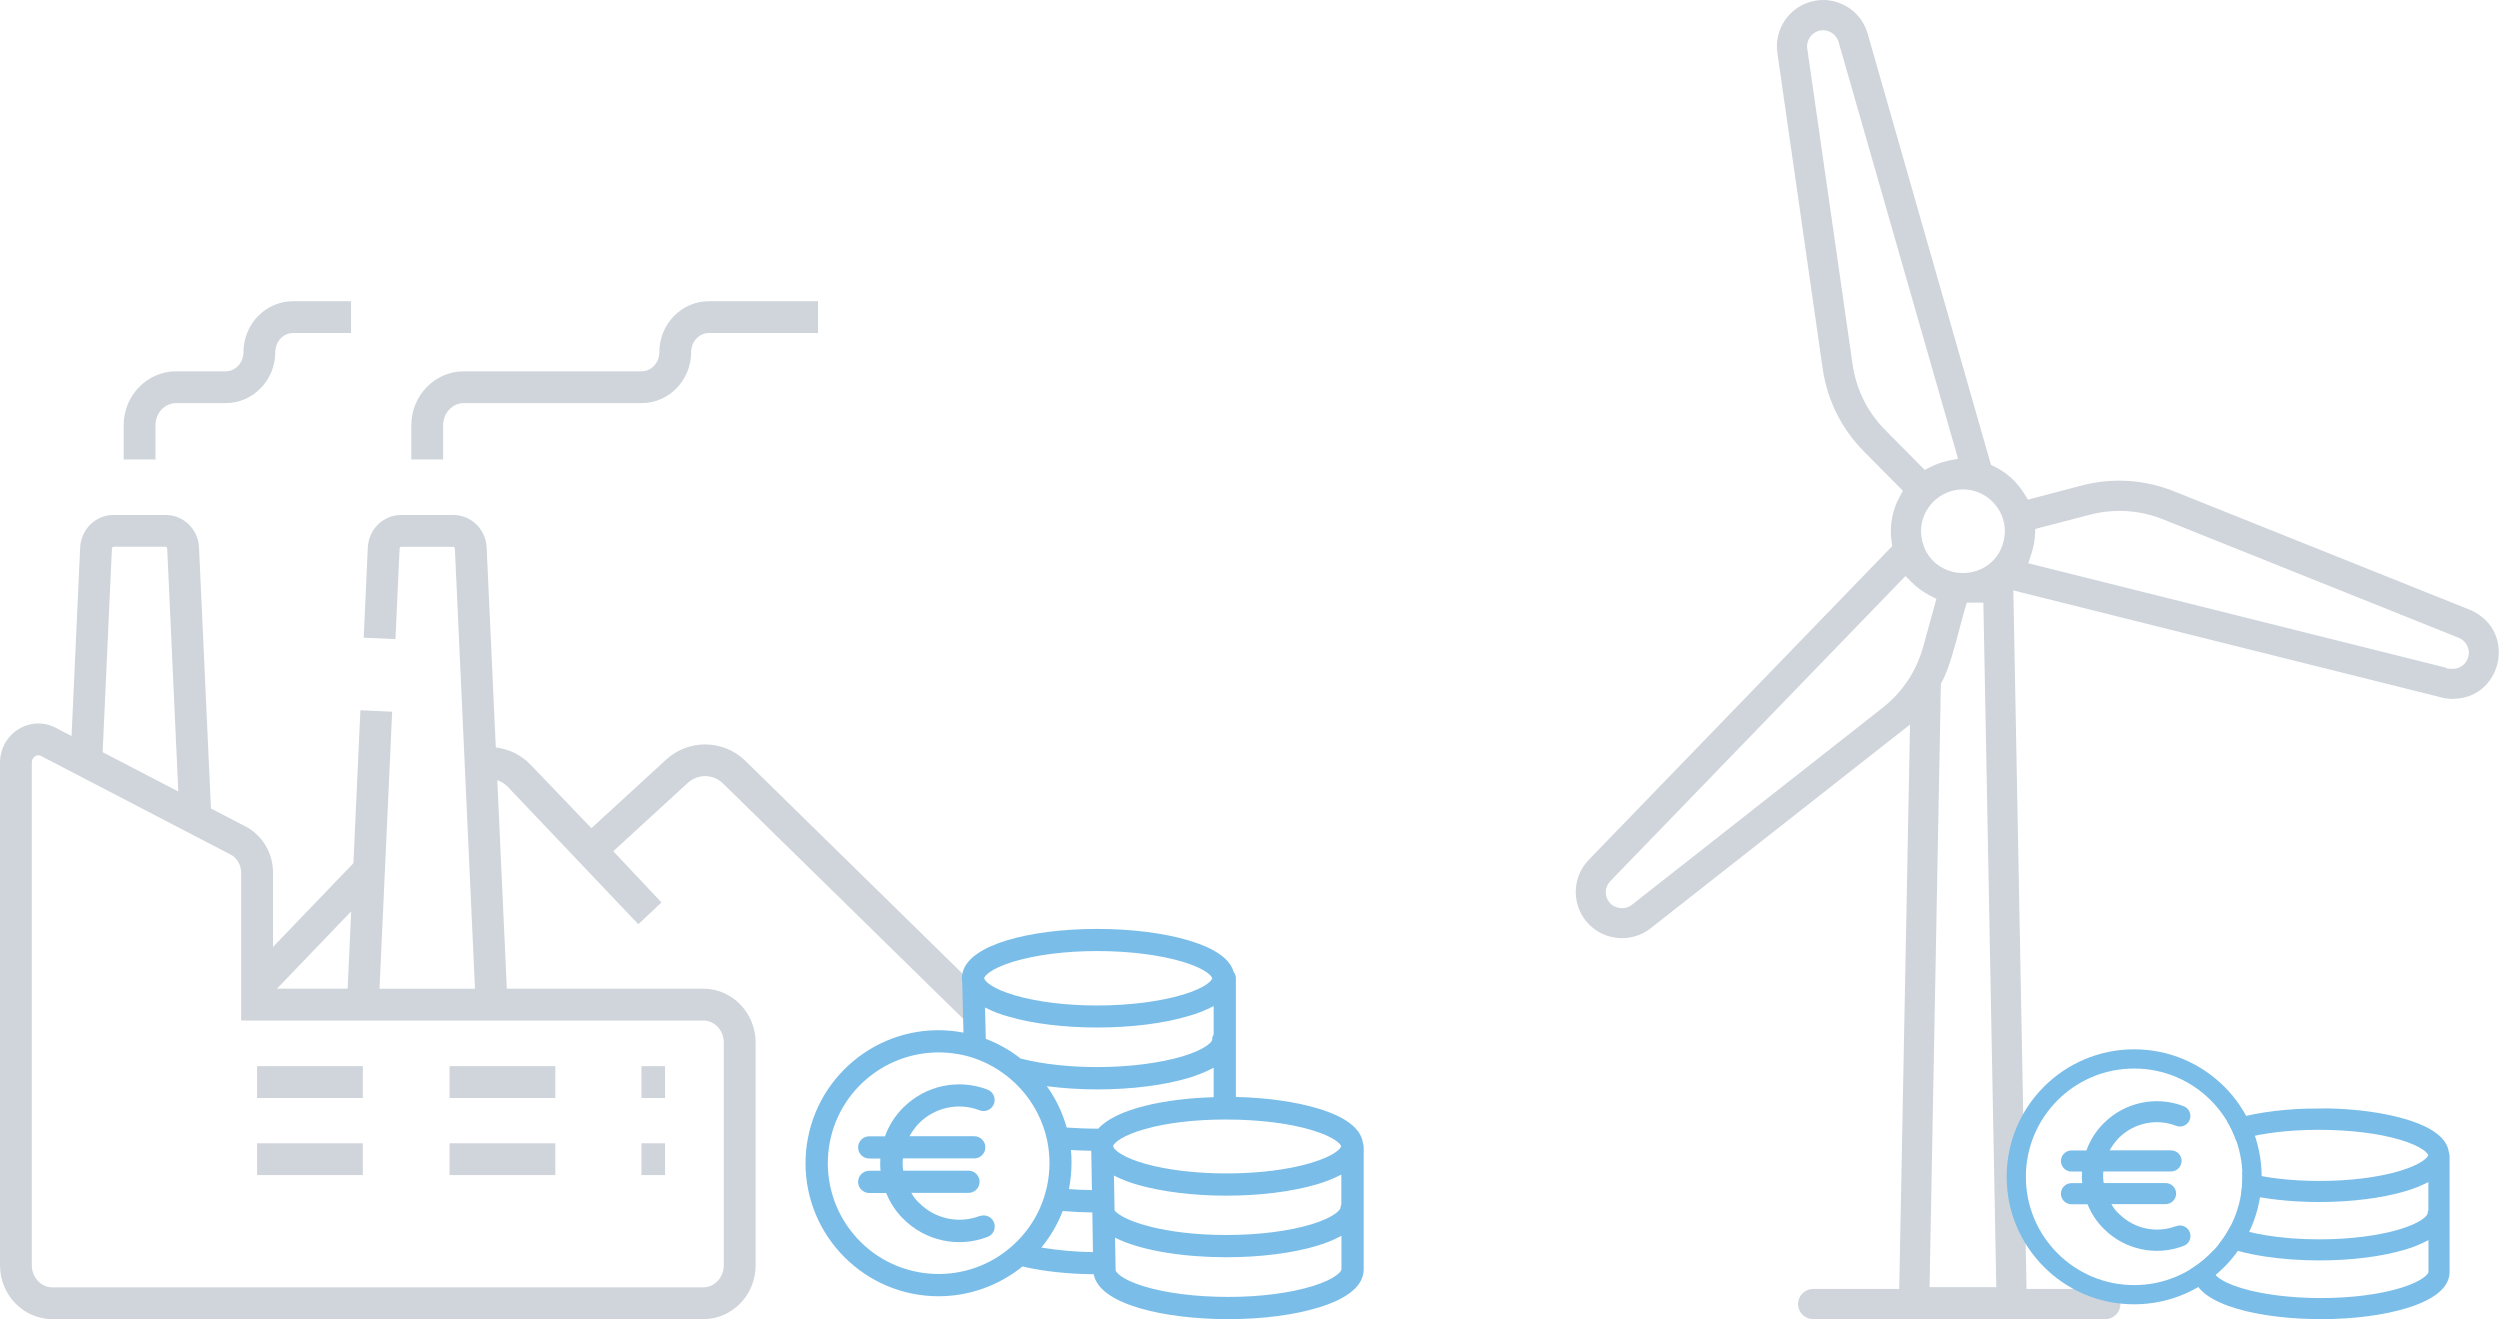 <?xml version="1.0" encoding="UTF-8"?>
<svg xmlns="http://www.w3.org/2000/svg" width="235" height="124" viewBox="0 0 235 124" fill="none">
  <path d="M66.106 124H4.92C2.207 124 0 121.728 0 118.937V71.702C0 70.385 0.662 69.197 1.768 68.525C2.831 67.877 4.128 67.833 5.237 68.411L6.726 69.185L7.535 51.463C7.615 49.748 8.99 48.407 10.669 48.407H15.573C17.255 48.407 18.633 49.751 18.709 51.467L19.829 75.998L23.06 77.677C24.665 78.51 25.664 80.178 25.664 82.032V89.009L33.221 81.139L33.877 66.764L36.863 66.9L35.675 92.938H44.647L42.759 51.6C42.753 51.481 42.676 51.397 42.612 51.397H37.708C37.642 51.397 37.566 51.481 37.56 51.6L37.174 60.078L34.188 59.943L34.574 51.465C34.652 49.751 36.029 48.409 37.708 48.409H42.612C44.29 48.409 45.668 49.751 45.745 51.465L46.605 70.261C47.841 70.401 49.007 70.973 49.908 71.914L55.591 77.848L62.624 71.397C64.747 69.452 68.018 69.513 70.072 71.525L92.631 93.636L90.538 95.771L67.978 73.66C67.043 72.743 65.61 72.717 64.643 73.6L57.65 80.015L62.179 84.829L60.001 86.878L47.749 73.979C47.462 73.68 47.117 73.463 46.746 73.339L47.641 92.936H66.111C68.824 92.936 71.03 95.207 71.03 98V118.937C71.03 121.728 68.824 124 66.111 124H66.106ZM3.602 70.997C3.487 70.997 3.391 71.037 3.319 71.08C3.219 71.14 2.99 71.322 2.99 71.702V118.937C2.99 120.079 3.857 121.01 4.92 121.01H66.106C67.171 121.01 68.036 120.079 68.036 118.937V98C68.036 96.858 67.169 95.927 66.106 95.927H22.669V82.03C22.669 81.311 22.281 80.643 21.677 80.328L3.855 71.062C3.766 71.014 3.68 70.997 3.602 70.997ZM26.032 92.936H32.678L33.011 85.668L26.034 92.936H26.032ZM9.648 70.704L16.759 74.399L15.718 51.596C15.712 51.475 15.635 51.393 15.571 51.393H10.667C10.601 51.393 10.525 51.477 10.519 51.596L9.648 70.704ZM62.514 110.455H60.294V107.465H62.514V110.455ZM52.2 110.455H42.257V107.465H52.2V110.455ZM34.106 110.455H24.165V107.465H34.106V110.455ZM62.514 103.209H60.294V100.218H62.514V103.209ZM52.2 103.209H42.257V100.218H52.2V103.209ZM34.106 103.209H24.165V100.218H34.106V103.209ZM41.653 43.188H38.663V39.977C38.663 37.18 40.873 34.903 43.593 34.903H60.31C61.229 34.903 61.978 34.096 61.978 33.105C61.978 30.464 64.067 28.315 66.635 28.315H76.893V31.305H66.635C65.716 31.305 64.968 32.112 64.968 33.105C64.968 35.745 62.879 37.894 60.31 37.894H43.593C42.522 37.894 41.653 38.828 41.653 39.977V43.188ZM14.614 43.188H11.624V39.977C11.624 37.18 13.835 34.903 16.553 34.903H21.216C22.135 34.903 22.885 34.096 22.885 33.105C22.885 30.464 24.974 28.315 27.543 28.315H32.999V31.305H27.543C26.622 31.305 25.875 32.112 25.875 33.105C25.875 35.745 23.786 37.894 21.216 37.894H16.553C15.483 37.894 14.614 38.828 14.614 39.977V43.188Z" fill="#D0D5DC"></path>
  <path d="M126.002 113.543C126.002 113.688 125.521 114.398 123.265 115.088C121.124 115.735 118.281 116.09 115.253 116.09C109.516 116.09 105.631 114.806 104.773 113.792L104.753 112.895L104.712 110.503C105.473 110.887 106.266 111.19 107.092 111.412C109.338 112.038 112.233 112.392 115.241 112.392C118.419 112.392 121.447 112.016 123.777 111.328C124.582 111.097 125.354 110.794 126.085 110.407V113.092H126.097C126.097 113.228 126.002 113.385 126.002 113.543ZM126.097 119.33C126.097 119.475 125.627 120.197 123.412 120.886C121.291 121.544 118.47 121.911 115.46 121.911C112.45 121.911 109.621 121.554 107.532 120.918C105.318 120.239 104.867 119.539 104.867 119.381V119.361L104.815 116.341C107.301 117.605 111.449 118.181 115.253 118.181C118.48 118.181 121.53 117.795 123.871 117.083C124.644 116.854 125.386 116.541 126.097 116.164V119.33ZM104.638 107.702C104.742 107.409 105.505 106.731 107.646 106.125C109.683 105.549 112.337 105.236 115.127 105.236H115.263C118.251 105.236 121.175 105.581 123.306 106.229C125.511 106.896 126.033 107.566 126.065 107.744V107.754C126.055 107.911 125.533 108.631 123.213 109.32C121.072 109.958 118.251 110.303 115.263 110.303C112.442 110.303 109.747 109.98 107.678 109.404C105.682 108.84 104.877 108.204 104.68 107.879C104.67 107.817 104.658 107.754 104.638 107.702ZM103.238 106.093H103.143C102.14 106.093 101.169 106.051 100.27 105.989C99.874 104.588 99.248 103.272 98.4 102.102C99.967 102.302 101.546 102.405 103.133 102.405C106.362 102.405 109.432 102.018 111.784 101.309C112.588 101.058 113.351 100.755 114.083 100.368V103.137C109.59 103.262 104.951 104.201 103.238 106.093ZM100.667 108.098C101.285 108.14 101.921 108.162 102.569 108.172C102.569 108.192 102.579 108.224 102.579 108.246L102.642 111.87C101.901 111.86 101.179 111.828 100.48 111.776C100.637 110.971 100.721 110.146 100.721 109.332C100.731 108.924 100.709 108.517 100.667 108.098ZM97.888 117.272C98.735 116.238 99.413 115.078 99.895 113.834C100.783 113.907 101.723 113.959 102.684 113.971V114.159L102.736 117.699C101.117 117.679 99.497 117.533 97.888 117.272ZM95.235 117.041C90.983 120.918 84.391 120.603 80.525 116.351C76.66 112.099 76.963 105.507 81.215 101.642C83.137 99.897 85.634 98.927 88.226 98.927C89.27 98.927 90.315 99.082 91.318 99.385C94.932 100.525 97.659 103.524 98.442 107.231C98.578 107.921 98.651 108.631 98.651 109.332C98.651 112.277 97.408 115.078 95.235 117.041ZM114.083 94.569V97.244C113.987 97.39 113.935 97.567 113.945 97.746C113.945 97.882 113.455 98.602 111.178 99.291C109.057 99.929 106.121 100.306 103.133 100.306C100.553 100.306 98.024 100.033 96.018 99.521C95.986 99.511 95.966 99.511 95.934 99.501C94.942 98.717 93.845 98.101 92.665 97.651L92.591 94.704C93.313 95.071 94.065 95.364 94.848 95.572C97.117 96.231 100.051 96.586 103.133 96.586C106.362 96.586 109.432 96.2 111.772 95.49C112.578 95.269 113.351 94.956 114.083 94.569ZM95.203 90.411C97.314 89.765 100.135 89.398 103.143 89.398C106.131 89.398 109.057 89.765 111.188 90.411C113.455 91.1 113.945 91.812 113.945 91.958C113.945 92.103 113.455 92.825 111.178 93.504C109.057 94.14 106.131 94.517 103.143 94.517C100.26 94.517 97.523 94.182 95.444 93.576C93.198 92.93 92.572 92.209 92.52 91.98C92.52 91.958 92.52 91.948 92.508 91.948C92.52 91.8 93 91.09 95.203 90.411ZM128.113 107.441C127.925 106.083 126.524 104.997 123.902 104.201C121.781 103.565 119.096 103.179 116.172 103.115V91.968C116.172 91.738 116.098 91.519 115.953 91.342C115.608 90.13 114.206 89.147 111.784 88.415C109.432 87.706 106.362 87.319 103.133 87.319C99.903 87.319 96.875 87.706 94.577 88.415C92.685 89.001 90.419 90.088 90.419 91.958C90.419 92.073 90.429 92.187 90.451 92.302L90.566 97.067C83.784 95.761 77.234 100.222 75.938 107.012C75.793 107.776 75.719 108.559 75.719 109.342C75.719 116.238 81.331 121.847 88.226 121.847C91.098 121.847 93.877 120.855 96.112 119.048C98.077 119.507 100.376 119.758 102.81 119.778C103.342 122.673 109.611 124 115.46 124C118.68 124 121.708 123.603 124.028 122.882C125.93 122.296 128.186 121.199 128.186 119.33V107.847C128.186 107.712 128.164 107.566 128.113 107.441Z" fill="#79BDE8"></path>
  <path d="M93.439 114.92C93.23 114.376 92.633 114.115 92.091 114.314V114.304C90.116 115.056 87.891 114.575 86.408 113.082C86.105 112.809 85.854 112.486 85.666 112.131H91.037C91.611 112.131 92.081 111.661 92.081 111.087C92.081 110.513 91.611 110.042 91.037 110.042H84.903C84.841 109.665 84.831 109.279 84.873 108.892H91.579C92.153 108.892 92.624 108.421 92.624 107.847C92.624 107.273 92.153 106.803 91.579 106.803H85.489C85.74 106.354 86.043 105.946 86.398 105.569C87.891 104.086 90.116 103.605 92.081 104.369C92.624 104.578 93.219 104.305 93.429 103.773C93.638 103.23 93.365 102.634 92.833 102.425C90.096 101.371 86.992 102.028 84.913 104.108C84.141 104.869 83.555 105.79 83.191 106.813H81.707C81.131 106.813 80.661 107.283 80.661 107.857C80.661 108.431 81.131 108.902 81.707 108.902H82.752C82.73 109.289 82.73 109.665 82.772 110.052H81.707C81.131 110.052 80.661 110.522 80.661 111.097C80.661 111.671 81.131 112.141 81.707 112.141H83.304C83.661 113.05 84.213 113.885 84.913 114.575C86.982 116.654 90.086 117.322 92.833 116.268C93.377 116.058 93.638 115.464 93.439 114.92Z" fill="#79BDE8"></path>
  <path d="M188.704 49.984C188.6 52.695 186.519 54.114 184.513 54.114C182.508 54.114 180.427 52.695 180.325 49.984V49.94C180.329 47.641 182.205 45.764 184.505 45.754H184.515C186.822 45.758 188.702 47.635 188.704 49.942V49.984ZM181.125 121.241L182.197 64.193L182.333 63.954C182.955 62.835 183.535 60.631 184.001 58.86C184.165 58.234 184.316 57.658 184.454 57.19L184.685 56.401H186.682L187.904 121.241H181.125ZM177.136 66.713L153.553 85.246C153.238 85.505 152.852 85.632 152.465 85.632C151.957 85.632 151.448 85.413 151.099 84.99C150.517 84.285 150.569 83.268 151.221 82.624L179.113 53.793L179.905 54.581C180.379 55.053 180.921 55.448 181.519 55.753L182.317 56.159L181.023 60.848C180.383 63.182 179.037 65.21 177.136 66.713ZM177.028 40.594C175.328 38.872 174.245 36.695 173.896 34.299L173.713 33.043H173.719L169.638 4.625C169.563 4.196 169.666 3.73 169.937 3.345C170.207 2.962 170.609 2.705 171.072 2.625C171.971 2.466 172.852 3.036 173.079 3.921L184.368 43.31L183.208 43.549C182.648 43.664 182.103 43.856 181.591 44.115L180.877 44.478L177.028 40.594ZM190.709 51.991C190.89 51.451 191 50.889 191.032 50.321L191.08 49.523L196.354 48.146C198.695 47.534 201.119 47.679 203.369 48.564L231.21 59.72C231.977 60.025 232.422 60.824 232.292 61.627V61.653L232.26 61.787C232.149 62.241 231.866 62.626 231.463 62.869C231.186 63.037 230.875 63.122 230.558 63.122C230.47 63.122 230.383 63.116 230.295 63.102H229.942L229.834 62.995L190.332 53.117L190.709 51.991ZM229.561 65.321C229.888 65.405 230.223 65.447 230.558 65.447C233.03 65.413 234.26 63.647 234.557 62.146C234.852 60.645 234.379 58.541 232.077 57.551L204.245 46.405C201.525 45.321 198.589 45.138 195.754 45.873L190.51 47.255L190.083 46.555C189.433 45.492 188.5 44.641 187.382 44.091L186.943 43.876L175.324 3.245C175.025 2.187 174.337 1.312 173.382 0.776C172.427 0.239 171.321 0.108 170.266 0.403C168.283 0.959 167.017 2.914 167.32 4.95L171.576 34.628C171.999 37.523 173.308 40.158 175.366 42.243L179.175 46.092L178.78 46.81C178.103 48.044 177.843 49.489 178.053 50.881L178.132 51.417L149.527 80.986C147.948 82.606 147.984 85.206 149.602 86.783C151.073 88.214 153.396 88.332 155.007 87.06L179.797 67.586L178.77 121.409H170.438C169.792 121.409 169.266 121.933 169.266 122.579C169.266 123.225 169.792 123.749 170.438 123.749H197.895C198.541 123.749 199.068 123.225 199.068 122.579C199.068 121.933 198.541 121.409 197.895 121.409H190.249L190.229 120.33L188.999 55.181L229.561 65.321Z" fill="#D0D5DC"></path>
  <path d="M197.895 123.998H170.44C169.654 123.998 169.018 123.362 169.018 122.579C169.018 121.795 169.654 121.16 170.44 121.16H178.527L179.542 68.106L155.164 87.255C153.456 88.605 150.992 88.479 149.433 86.96C148.602 86.151 148.137 85.066 148.121 83.904C148.105 82.742 148.544 81.644 149.353 80.812L177.871 51.331L177.811 50.917C177.594 49.473 177.861 47.972 178.567 46.691L178.872 46.134L175.192 42.419C173.099 40.298 171.765 37.616 171.333 34.664L167.075 4.986C166.756 2.827 168.099 0.754 170.201 0.164C171.321 -0.149 172.491 -0.01 173.506 0.558C174.516 1.126 175.248 2.055 175.565 3.178L187.153 43.7L187.492 43.866C188.656 44.44 189.623 45.323 190.294 46.425L190.625 46.966L195.691 45.632C198.583 44.883 201.567 45.072 204.336 46.174L232.171 57.32C234.615 58.37 235.115 60.603 234.802 62.194C234.485 63.788 233.183 65.66 230.562 65.696C230.201 65.696 229.846 65.652 229.501 65.562L189.254 55.502L190.494 121.162H197.895C198.681 121.162 199.319 121.797 199.319 122.581C199.319 123.364 198.681 123.998 197.895 123.998ZM170.438 121.658C169.929 121.658 169.515 122.071 169.515 122.579C169.515 123.087 169.929 123.5 170.438 123.5H197.893C198.404 123.5 198.818 123.087 198.818 122.579C198.818 122.071 198.404 121.658 197.893 121.658H190.001L189.977 120.334L188.742 54.86L229.623 65.078C229.928 65.156 230.243 65.196 230.558 65.196C232.88 65.164 234.033 63.505 234.312 62.096C234.589 60.687 234.142 58.709 231.977 57.778L204.151 46.637C201.484 45.572 198.601 45.393 195.816 46.114L190.39 47.542L189.868 46.685C189.246 45.666 188.347 44.845 187.268 44.314L186.732 44.051L186.7 43.944L175.08 3.313C174.797 2.318 174.15 1.493 173.254 0.991C172.361 0.489 171.319 0.363 170.33 0.642C168.466 1.164 167.278 3 167.561 4.912L171.819 34.592C172.234 37.439 173.522 40.025 175.537 42.068L179.478 46.049L178.994 46.93C178.342 48.118 178.095 49.507 178.296 50.843L178.392 51.503L178.306 51.59L149.7 81.159C148.982 81.897 148.596 82.868 148.61 83.898C148.624 84.927 149.036 85.89 149.772 86.605C151.149 87.947 153.336 88.06 154.847 86.864L180.052 67.066L179.012 121.658H170.434H170.438ZM188.157 121.49H180.873L180.877 121.237L181.982 64.069L182.117 63.83C182.725 62.74 183.299 60.553 183.76 58.797C183.925 58.169 184.077 57.591 184.216 57.12L184.499 56.151H186.929L186.933 56.397L188.157 121.49ZM181.38 120.992H187.651L186.437 56.65H184.872L184.695 57.26C184.557 57.726 184.404 58.3 184.242 58.922C183.774 60.706 183.19 62.925 182.55 64.073L182.442 64.259L181.378 120.99L181.38 120.992ZM152.463 85.884C151.857 85.884 151.289 85.617 150.906 85.15C150.242 84.345 150.3 83.183 151.044 82.449L179.107 53.44L180.078 54.405C180.538 54.862 181.061 55.242 181.629 55.532L182.608 56.03L181.258 60.914C180.606 63.298 179.233 65.369 177.287 66.908L153.703 85.441C153.358 85.724 152.915 85.882 152.461 85.882L152.463 85.884ZM179.115 54.148L151.398 82.798C150.836 83.354 150.79 84.227 151.289 84.833C151.795 85.443 152.782 85.553 153.394 85.054L177.048 66.466C178.874 65 180.164 63.037 180.782 60.784L182.022 56.291L181.404 55.976C180.788 55.663 180.224 55.252 179.727 54.76L179.113 54.15L179.115 54.148ZM230.56 63.374C230.46 63.374 230.359 63.366 230.259 63.35H229.84L229.709 63.22L190.013 53.295L190.476 51.913C190.649 51.393 190.755 50.853 190.785 50.307L190.843 49.328L196.293 47.904C198.681 47.283 201.161 47.428 203.461 48.333L231.305 59.488C232.169 59.831 232.687 60.748 232.539 61.667L232.502 61.847C232.376 62.365 232.051 62.803 231.593 63.083C231.278 63.272 230.921 63.374 230.56 63.374ZM230.046 62.853H230.295C230.41 62.867 230.484 62.873 230.56 62.873C230.831 62.873 231.1 62.798 231.337 62.656C231.682 62.449 231.925 62.118 232.021 61.727L232.055 61.593C232.161 60.898 231.77 60.21 231.122 59.953L203.278 48.798C201.077 47.932 198.705 47.791 196.42 48.389L191.319 49.721L191.283 50.337C191.247 50.925 191.136 51.509 190.946 52.071L190.655 52.944L229.966 62.772L230.048 62.855L230.046 62.853ZM184.513 54.365C182.39 54.365 180.184 52.864 180.076 49.996C180.08 47.508 182.067 45.518 184.503 45.506C186.959 45.51 188.951 47.5 188.953 49.944V49.996C188.843 52.864 186.638 54.365 184.513 54.365ZM184.515 46.003C182.343 46.013 180.578 47.779 180.572 49.942C180.67 52.529 182.628 53.867 184.513 53.867C186.399 53.867 188.357 52.531 188.456 49.98V49.942C188.456 47.773 186.686 46.007 184.515 46.003ZM180.83 44.783L176.851 40.77C175.114 39.012 174.006 36.785 173.649 34.335L173.426 32.794H173.432L169.393 4.661C169.307 4.17 169.431 3.636 169.736 3.204C170.045 2.765 170.506 2.472 171.03 2.382C172.062 2.201 173.063 2.849 173.322 3.861L184.683 43.501L183.26 43.794C182.721 43.906 182.199 44.087 181.705 44.338L180.832 44.785L180.83 44.783ZM177.205 40.419L180.927 44.173L181.477 43.892C182.014 43.621 182.578 43.423 183.158 43.304L184.055 43.118L172.84 3.989C172.642 3.222 171.887 2.733 171.114 2.869C170.719 2.936 170.374 3.158 170.143 3.487C169.913 3.814 169.818 4.212 169.884 4.579L174.006 33.291H174L174.142 34.261C174.484 36.606 175.543 38.735 177.203 40.417L177.205 40.419Z" fill="#D0D5DC"></path>
  <path d="M200.611 120.799C194.989 120.799 190.432 116.242 190.432 110.62C190.432 104.999 194.989 100.442 200.611 100.442C206.232 100.442 210.789 104.999 210.789 110.62C210.789 116.242 206.232 120.799 200.611 120.799ZM200.611 98.636C193.992 98.636 188.626 104.002 188.626 110.62C188.626 117.239 193.992 122.605 200.611 122.605C207.229 122.605 212.595 117.241 212.595 110.62C212.595 104 207.229 98.636 200.611 98.636Z" fill="#79BDE8"></path>
  <path d="M205.843 115.833C205.646 115.319 205.08 115.07 204.566 115.259V115.249C202.692 115.963 200.583 115.506 199.175 114.089C198.888 113.832 198.649 113.525 198.472 113.188H203.565C204.109 113.188 204.556 112.741 204.556 112.197C204.556 111.653 204.109 111.206 203.565 111.206H197.748C197.688 110.85 197.678 110.483 197.718 110.116H204.079C204.625 110.116 205.07 109.669 205.07 109.125C205.07 108.581 204.625 108.134 204.079 108.134H198.302C198.541 107.708 198.828 107.321 199.165 106.964C200.583 105.557 202.692 105.102 204.556 105.826C205.07 106.023 205.636 105.766 205.833 105.26C206.031 104.746 205.774 104.179 205.269 103.982C202.672 102.981 199.729 103.605 197.758 105.577C197.024 106.301 196.47 107.174 196.123 108.144H194.716C194.172 108.144 193.725 108.589 193.725 109.135C193.725 109.681 194.172 110.126 194.716 110.126H195.707C195.687 110.493 195.687 110.85 195.727 111.216H194.716C194.172 111.216 193.725 111.661 193.725 112.207C193.725 112.753 194.172 113.198 194.716 113.198H196.231C196.568 114.059 197.094 114.852 197.758 115.506C199.72 117.478 202.662 118.112 205.269 117.111C205.784 116.914 206.031 116.347 205.843 115.833Z" fill="#79BDE8"></path>
  <path d="M230.189 108.294C230.012 107.006 228.682 105.975 226.196 105.222C224.185 104.618 221.637 104.251 218.864 104.191L216.881 104.211C214.18 104.287 211.423 104.674 209.352 105.403C209.695 105.975 209.982 106.583 210.207 107.219C210.384 107.161 210.574 107.104 210.777 107.046C212.711 106.5 215.226 106.203 217.872 106.203H218.001C220.836 106.203 223.609 106.53 225.63 107.144C227.721 107.779 228.218 108.413 228.248 108.581V108.591C228.238 108.74 227.741 109.424 225.542 110.078C223.511 110.682 220.836 111.009 218.001 111.009C215.326 111.009 212.77 110.702 210.807 110.156C210.797 110.156 210.789 110.152 210.779 110.148C210.785 110.305 210.789 110.463 210.789 110.62C210.789 111.148 210.749 111.665 210.671 112.171C212.737 112.695 215.312 112.99 217.981 112.99C220.993 112.99 223.868 112.633 226.077 111.98C226.84 111.762 227.574 111.475 228.267 111.108V113.654H228.277C228.277 113.784 228.188 113.931 228.188 114.081C228.188 114.218 227.731 114.892 225.592 115.548C223.561 116.162 220.866 116.499 217.991 116.499C214.283 116.499 211.393 115.933 209.669 115.267C209.36 115.869 208.991 116.437 208.572 116.961C210.962 118.004 214.618 118.48 217.991 118.48C221.053 118.48 223.946 118.113 226.166 117.44C226.9 117.222 227.604 116.923 228.277 116.567V119.571C228.277 119.708 227.831 120.392 225.73 121.046C223.718 121.67 221.043 122.017 218.191 122.017C215.338 122.017 212.651 121.68 210.669 121.076C208.568 120.432 208.142 119.768 208.142 119.618V119.601L208.106 117.505C207.458 118.211 206.71 118.827 205.887 119.327C205.917 119.692 206.009 119.995 206.19 119.995C206.696 122.74 212.641 124 218.191 124C221.241 124 224.115 123.623 226.314 122.94C228.118 122.383 230.259 121.343 230.259 119.571V108.68C230.259 108.551 230.239 108.413 230.189 108.294Z" fill="#79BDE8"></path>
</svg>

